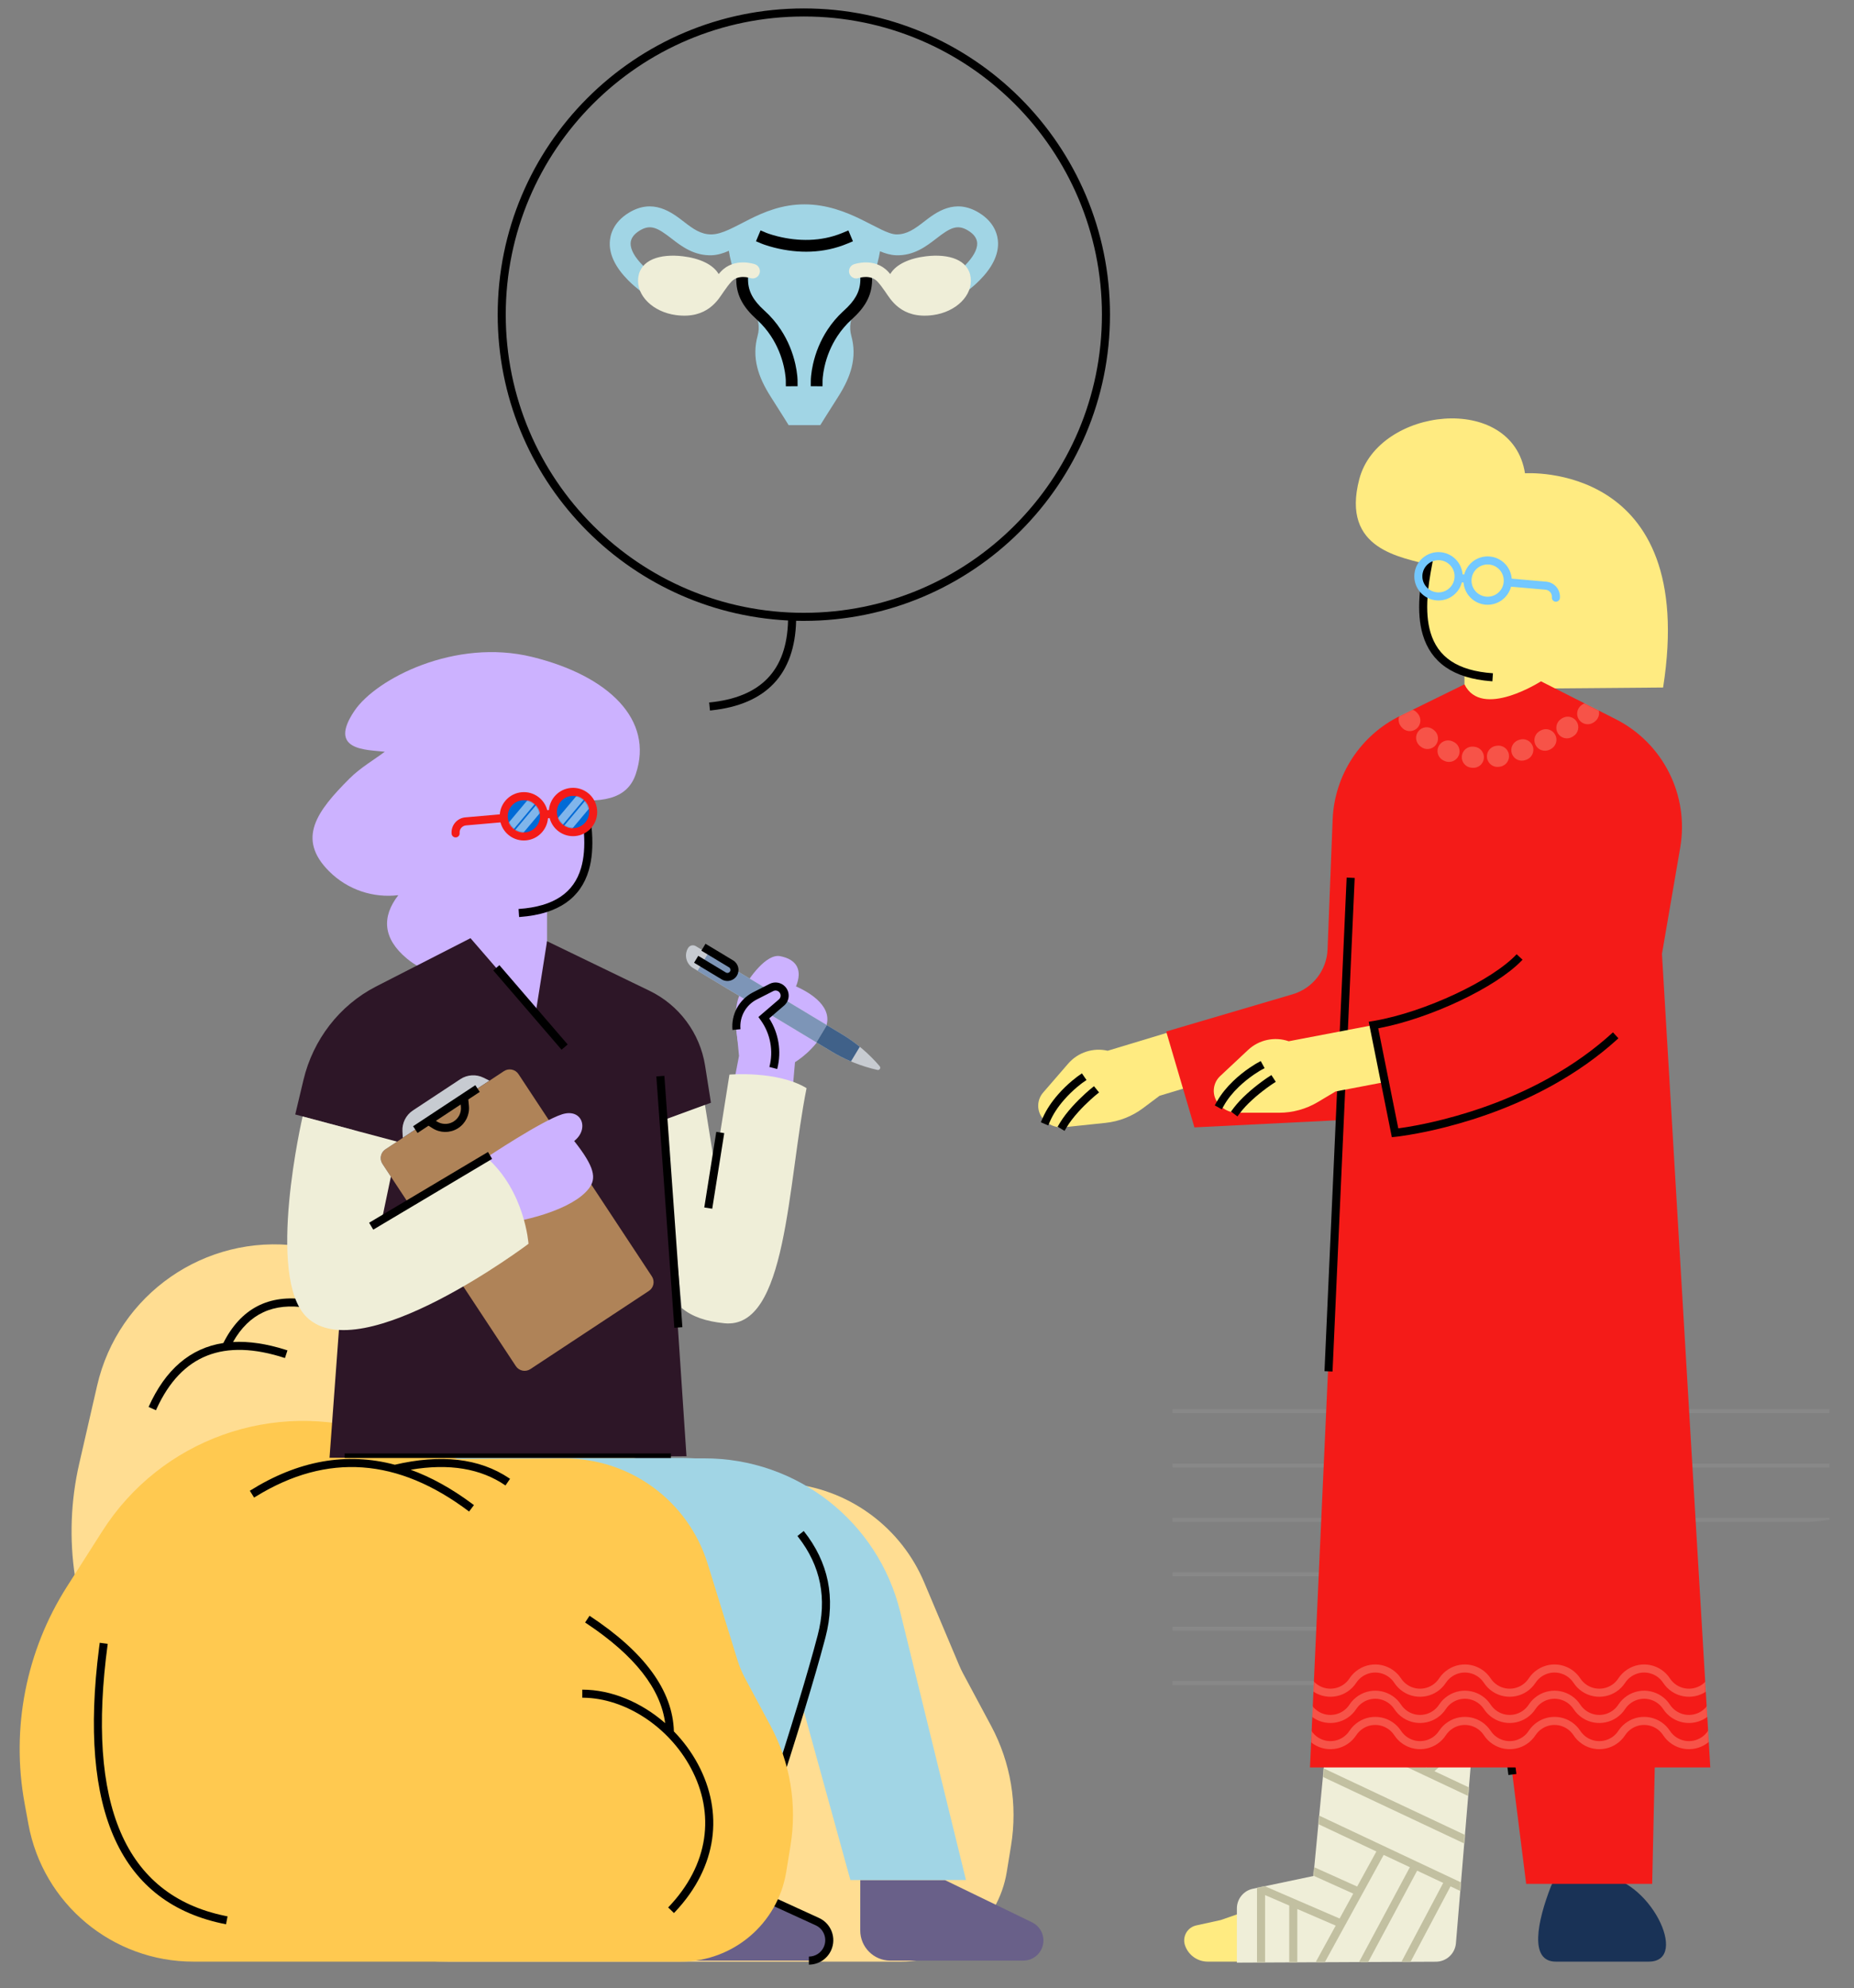 <svg viewBox="157.8 52.632 1841 1973.684" xmlns="http://www.w3.org/2000/svg" xmlns:xlink="http://www.w3.org/1999/xlink" overflow="visible">
    <rect x="157.8" y="52.632" width="1841" height="1973.684" fill="#808080" stroke="none"/>
    <defs>
        <polygon id="masterspot-illustrationconsulting-path-5" points="14.61 657.775 139.738 657.775 179.047 345.471 215.475 657.775 327.432 657.775 315.989 -1.70530257e-13 3.41060513e-13 -1.70530257e-13"/>
        <rect id="masterspot-illustrationconsulting-path-1" x="0" y="0" width="1400" height="928"/>
        <path d="M346,1 L403,44 C455.331,60.593 498.493,98.048 522.293,147.519 L574,255 L574,255 L617,159 L692,193 L638.025,319.888 C620.731,360.545 573.752,379.484 533.094,362.19 C518.031,355.782 505.296,344.908 496.607,331.035 L454,263 L454,263 L473.567,500.595 C474.507,512.019 472.595,523.498 468,534 L468,534 L468,534 L122.244,534 C67.015,534 22.244,489.228 22.244,434 C22.244,427.344 22.908,420.705 24.227,414.181 L66.688,204.183 C82.34,126.777 138.279,63.698 213.26,38.906 L216,38 L216,38 L271,0 L324.457,50.637 L346,1 Z" id="masterspot-illustrationconsulting-path-3"/>
    </defs>
    <g id="Master/Spot Illustration/Consulting" stroke="none" stroke-width="1" fill="none" fill-rule="evenodd">
        <g transform="translate(0, 200) scale(1 1)" id="Master/Character/Sitting">
            <defs>
                <rect id="mastercharactersitting-path-1" x="0" y="0" width="1400" height="928"/>
                <path d="M346,1 L403,44 C455.331,60.593 498.493,98.048 522.293,147.519 L574,255 L574,255 L617,159 L692,193 L637.21,321.804 C619.916,362.461 572.937,381.4 532.279,364.106 C517.499,357.818 504.953,347.227 496.275,333.711 L465,285 L465,285 C484.333,388.333 494.667,454.667 496,484 C497.333,513.333 487.667,530 467,534 L122.244,534 C67.015,534 22.244,489.228 22.244,434 C22.244,427.344 22.908,420.705 24.227,414.181 L66.688,204.183 C82.34,126.777 138.279,63.698 213.26,38.906 L216,38 L216,38 L271,0 L324.457,50.637 L346,1 Z" id="mastercharactersitting-path-3"/>
            </defs>
            <g id="Master/Character/Sitting" stroke="none" stroke-width="1" fill="none" fill-rule="evenodd">
                <g id="Chair" transform="translate(100, 800) scale(1 1)">
                    <g id="Chair/Puff" stroke="none" stroke-width="1" fill="none" fill-rule="evenodd">
                        <g id="Puff-back" transform="translate(110, 268)">
                            <path d="M842.827,732 L392.737,732 C285.808,732 186.962,675.085 133.281,582.608 L59.413,455.353 C21.236,389.584 9.461,311.771 26.468,237.651 L44.229,160.247 C65.075,69.401 151.593,9.311 244,21.5 L297.331,28.534 C366.675,37.681 428.143,77.748 464.5,137.5 C500.806,197.168 562.481,236.879 631.824,245.236 L735.789,257.766 C793.429,264.713 842.929,302.01 865.5,355.5 L900.2,437.735 C901.399,440.577 902.729,443.362 904.186,446.08 L932,498 C951.457,534.319 958.41,576.036 951.784,616.703 L947.5,643 C939.14,694.313 894.816,732 842.827,732 Z" id="Path-46" fill="#FFDD92"/>
                            <path d="M252.497,74.87 L253.646,75.053 L252.354,82.947 C219.27,77.534 195.135,88.717 179.18,116.897 C194.914,116.017 212.297,118.572 231.29,124.571 L233.241,125.197 L230.759,132.803 C169.936,112.955 127.972,129.548 103.391,183.001 L102.652,184.633 L95.348,181.367 C112.014,144.089 136.89,122.892 169.584,117.887 L169.422,118.211 C186.697,83.662 214.682,69.062 252.497,74.87 Z" id="Combined-Shape" fill="#000" fill-rule="nonzero"/>
                        </g>
                        <g id="Legs" transform="translate(380, 500)">
                            <path d="M562,499 L693.907,499 C704.953,499 713.907,490.046 713.907,479 C713.907,471.337 709.528,464.347 702.633,461.004 L616,419 L616,419 L532.05,419 L532.019,469 C531.99,485.569 545.413,499.008 561.981,499.019 C561.987,499.019 561.994,499.019 562,499 Z" id="Fill-21" fill="#696089"/>
                            <path d="M376.962,0.388 L88,1.101 L88,1.101 L88,64.729 C88,126.164 137.888,175.965 199.43,175.965 L455.169,175.965 L522.229,419 L637,419 L571.698,152.747 C549.715,63.113 469.252,0.16 376.962,0.388 Z" id="Leg" fill="#A1D5E5"/>
                            <path d="M450.917,23.337 L449.011,22.374 C419.91,7.665 387.749,0 355.132,0 L0,0 L0,64.867 C0,126.277 49.862,176.059 111.371,176.059 L366.975,176.059 L318.003,419 L420.71,419 L506.42,158.506 C523.595,106.31 500.012,49.415 450.917,23.337" id="Leg" fill="#A1D5E5"/>
                            <path d="M475.899,72.512 C500.519,103.505 507.735,138.802 497.489,178.011 L496.572,181.495 C486.663,218.861 469.59,274.852 445.344,349.498 L443.804,354.238 L436.196,351.762 L439.254,342.35 C463.406,267.843 480.24,212.379 489.749,175.989 C499.267,139.565 492.81,107.15 470.322,78.359 L469.635,77.488 L475.899,72.512 Z" id="Path-11" fill="#000" fill-rule="nonzero"/>
                            <path d="M335.915,499 L480.432,499 C491.478,499 500.432,490.046 500.432,479 C500.432,471.32 496.034,464.318 489.115,460.983 L402,419 L402,419 L318.05,419 L306.903,461.366 C302.686,477.389 312.258,493.796 328.281,498.012 C330.773,498.668 333.339,499 335.915,499 Z" id="Fill-21" fill="#696089"/>
                        </g>
                        <g id="Puff-Front" transform="translate(61, 418)">
                            <path d="M741.664,507.363 L810.095,538.671 C822.281,544.246 827.64,558.645 822.065,570.831 C818.174,579.335 809.75,584.834 800.424,584.996 L800,585 L800,577 C806.364,577 812.143,573.289 814.79,567.502 C818.481,559.435 815.023,549.921 807.067,546.087 L806.767,545.946 L738.336,514.637 L741.664,507.363 Z" id="Path-23" fill="#000" fill-rule="nonzero"/>
                            <path d="M672.827,582 L188.77,582 C108.387,582 39.481,524.568 25,445.5 L21.234,424.936 C7.586,350.418 22.636,273.495 63.362,209.615 L98.5,154.5 C156.474,63.566 268.657,23.415 371.165,56.912 L451,83 L451,83 L557.086,82.509 C622.379,82.207 680.194,124.626 699.5,187 L729.158,282.818 C731.048,288.925 733.52,294.837 736.539,300.472 L762,348 C781.457,384.319 788.41,426.036 781.784,466.703 L777.5,493 C769.14,544.313 724.816,582 672.827,582 Z" id="Path-46" fill="#FFC950"/>
                            <path d="M582.2,238.659 C636.744,274.578 664.841,312.827 665.965,353.459 C675.321,363.064 683.451,374.023 689.855,385.987 C715.409,433.724 709.374,487.662 667.333,532.416 L666.048,533.77 L660.275,528.23 C701.032,485.76 707.008,434.981 682.802,389.763 C660.968,348.973 617.839,320.572 576.26,320.009 L575,320 L575,312 C604.041,312 633.654,324.589 657.3,345.248 C652.842,311.064 627.01,278.101 579.402,246.401 L577.8,245.341 L582.2,238.659 Z" id="Combined-Shape" fill="#000" fill-rule="nonzero"/>
                            <path d="M95.838,265.465 L103.766,266.535 C82.198,426.404 120.977,515.76 219.748,536.466 L222.759,537.073 L221.241,544.927 C116.291,524.647 74.393,432.517 95.189,270.399 L95.838,265.465 Z" id="Path-48" fill="#000" fill-rule="nonzero"/>
                            <path d="M388.817,88.716 L388.082,88.89 C434.63,77.917 472.805,82.257 502.369,102.095 L503.262,102.701 L498.738,109.299 C474.167,92.452 442.845,87.204 404.602,93.69 C424.823,101.044 445.026,112.199 465.192,127.148 L467.411,128.808 L462.589,135.192 C391.935,81.834 321.772,76.822 251.26,120.012 L249.123,121.336 L244.877,114.556 C292.782,84.554 340.84,75.955 388.817,88.716 Z" id="Combined-Shape" fill="#000" fill-rule="nonzero"/>
                        </g>
                    </g>
                </g>
                <g id="Head" transform="translate(561, 572)" fill="#ccb2ff">
                    <path d="M173.493,66.499 C182.106,110.758 197.903,184.72 112,190.645 C47.349,195.103 34.122,133.336 28,98.645 C19,47.645 36,13.645 84,2.645 C149.358,-12.334 168.339,40.016 173.493,66.499"/>
                    <path d="M140,217 L140,172 L66,172 L64,214 L-6.39488462e-13,246.645 L37.2,279.967 C78.318,316.8 141.503,313.347 178.363,272.253 L201.333,246.645 L140,217 Z" id="Neck"/>
                </g>
                <g id="Hair" transform="translate(404, 378) scale(1 1)">
                    <g id="Hair/Slick Back" stroke="none" stroke-width="1" fill="none" fill-rule="evenodd">
                        <path d="M282.022,126.744 C205.792,108.094 127.437,148.293 105.828,180.197 C78.772,220.146 117.904,218.82 135.9,220.911 C125.707,228.596 111.66,236.719 100.898,247.484 C68.438,279.954 48.106,307.093 80.567,339.563 C99.35,358.352 124.884,366.245 149.357,363.29 C132.622,384.801 133.94,406.384 157.895,426.284 C190.337,453.236 228.836,440.767 255.779,408.315 C277.318,382.373 284.927,351.52 270.551,326.415 C281.427,310.819 297.545,287.266 310.623,267.377 C351.116,272.66 376.506,268.523 385.093,243.138 C403.335,189.226 358.253,145.394 282.022,126.744" id="Hair" fill="#ccb2ff"/>
                    </g>
                </g>
                <g id="Face" transform="translate(593, 622) scale(1 1)" fill="#000">
                    <defs>
                        <path d="M16,0.828 C24.837,0.828 32,7.992 32,16.828 C32,25.665 24.837,32.828 16,32.828 C7.163,32.828 0,25.665 0,16.828 C0,7.992 7.163,0.828 16,0.828 Z" id="facedark-glasses-path-1"/>
                        <path d="M16.828,0.828 C25.665,0.828 32.828,7.992 32.828,16.828 C32.828,25.665 25.665,32.828 16.828,32.828 C7.992,32.828 0.828,25.665 0.828,16.828 C0.828,7.992 7.992,0.828 16.828,0.828 Z" id="facedark-glasses-path-3"/>
                    </defs>
                    <g id="Face/Dark Glasses" stroke="none" stroke-width="1" fill="none" fill-rule="evenodd">
                        <path d="M139.505,21.762 L147.359,20.238 L147.915,23.129 C150.492,36.686 151.956,46.619 152.641,56.825 C153.602,71.151 152.681,83.693 149.423,94.713 C141.401,121.845 119.648,138.01 81.435,140.907 L80.272,140.991 L79.728,133.009 C115.454,130.573 134.638,116.504 141.751,92.445 C144.707,82.446 145.561,70.815 144.659,57.361 C143.999,47.521 142.57,37.844 140.039,24.536 L139.505,21.762 Z" id="Stroke-9" fill="#000" fill-rule="nonzero"/>
                        <g id="Group" transform="translate(85, 41) rotate(-5) translate(-85, -41) translate(12, 17)">
                            <path d="M122,0 C135.255,0 146,10.745 146,24 C146,37.255 135.255,48 122,48 C110.108,48 100.237,39.351 98.332,28.001 L96.668,28.001 C94.763,39.351 84.892,48 73,48 C61.108,48 51.237,39.351 49.332,28.001 L15,28 C11.215,28 8.131,31.005 8.004,34.759 L8,35 C8,37.209 6.209,39 4,39 C1.791,39 0,37.209 0,35 C0,26.821 6.547,20.17 14.686,20.003 L15,20 L49.332,20 C51.236,8.649 61.108,0 73,0 C84.892,0 94.764,8.649 96.668,20 L98.332,20 C100.236,8.649 110.108,0 122,0 Z" id="Glasses" fill="#F41B18"/>
                            <g id="Path" transform="translate(106, 7.172)">
                                <mask id="facedark-glasses-mask-2" fill="#fff">
                                    <use xlink:href="#facedark-glasses-path-1"/>
                                </mask>
                                <use id="Mask" fill="#006AD6" xlink:href="#facedark-glasses-path-1"/>
                                <path d="M29.828,5.828 L35.485,11.485 L8.485,38.485 L2.828,32.828 L29.828,5.828 Z M25,-3 L30.657,2.657 L3.657,29.657 L-2,24 L25,-3 Z" id="Combined-Shape" fill-opacity=".5" fill="#FFF" fill-rule="nonzero" mask="url(#facedark-glasses-mask-2)"/>
                            </g>
                            <g id="Path" transform="translate(56.172, 7.172)">
                                <mask id="facedark-glasses-mask-4" fill="#fff">
                                    <use xlink:href="#facedark-glasses-path-3"/>
                                </mask>
                                <use id="Mask" fill="#006AD6" xlink:href="#facedark-glasses-path-3"/>
                                <path d="M30.828,5.828 L36.485,11.485 L9.485,38.485 L3.828,32.828 L30.828,5.828 Z M25,-2 L30.657,3.657 L3.657,30.657 L-2,25 L25,-2 Z" id="Combined-Shape" fill-opacity=".5" fill="#FFF" fill-rule="nonzero" mask="url(#facedark-glasses-mask-4)"/>
                            </g>
                        </g>
                    </g>
                </g>
                <g id="Torso" transform="translate(0, 372)">
                    <mask id="mastercharactersitting-mask-2" fill="#fff">
                        <use xlink:href="#mastercharactersitting-path-1"/>
                    </mask>
                    <g id="Mask"/>
                    <g mask="url(#mastercharactersitting-mask-2)">
                        <g transform="translate(100, 288) scale(1 1)" id="Upper Body">
                            <g id="Upper Body/Scrubs 1" stroke="none" stroke-width="1" fill="none" fill-rule="evenodd">
                                <g id="Group" transform="translate(343, 124)">
                                    <path d="M258,3 L246.665,74.683 L182,0 L88,48.06 C51.727,66.762 25.61,100.94 16.156,140.64 L7.969,175.019 L65.96,190.478 L42,516 L396.467,514.285 L374.183,180.452 L420.757,163.375 L414.97,126.655 C409.874,94.32 389.275,66.526 359.821,52.243 L258,3 Z" id="Scrubs" fill="#2D1627"/>
                                    <polygon id="Stroke-12" fill="#000" fill-rule="nonzero" points="210.687 26.777 278.489 105.504 272.427 110.725 204.625 31.998"/>
                                    <g id="Clipboard" transform="translate(92.851, 130.255)">
                                        <path d="M108.016,11.181 L102.173,8.279 C94.76,4.597 85.949,5.136 79.04,9.693 L31.963,40.746 C25.054,45.304 21.091,53.191 21.558,61.455 L21.925,67.969 L108.016,11.181 Z" id="Fill-14" fill="#C7CBD1"/>
                                        <path d="M266.28,219.916 L148.611,297.534 C143.805,300.704 137.34,299.377 134.17,294.572 L1.723,93.782 C-1.446,88.977 -0.12,82.511 4.685,79.342 L122.355,1.724 C127.16,-1.446 133.625,-0.12 136.795,4.685 L269.241,205.476 C272.411,210.281 271.085,216.746 266.28,219.916" id="Fill-16" fill="#AF8358"/>
                                        <path d="M93.931,15.681 L98.336,22.359 L86.976,29.852 L87.591,36.255 C88.437,45.077 84.271,53.616 76.793,58.402 L76.434,58.627 L76.05,58.858 C68.436,63.329 58.956,63.176 51.488,58.451 L51.488,58.451 L47.472,55.91 L36.554,63.112 L32.149,56.434 L41.688,50.141 L86.111,20.839 L86.11,20.84 L93.931,15.681 Z M79.417,34.838 L54.798,51.077 L55.765,51.69 C60.487,54.677 66.425,54.9 71.304,52.346 L71.635,52.168 L71.963,51.981 L72.277,51.793 C77.345,48.674 80.196,42.943 79.628,37.02 L79.628,37.02 L79.417,34.838 Z" id="Combined-Shape" fill="#000" fill-rule="nonzero"/>
                                    </g>
                                    <path d="M272.884,174.851 C252.767,181.222 197.98,217.711 197.98,217.711 L234.018,279.743 C234.018,279.743 283.166,270.184 299.706,248.278 C307.138,238.437 305.518,227.297 284.954,201.339 C299.998,189.716 293.001,168.48 272.884,174.851" id="Hand" fill="#ccb2ff"/>
                                    <path d="M197.98,217.711 L93.966,279.614 L102.941,236.722 L94.574,224.037 C91.404,219.231 92.73,212.766 97.536,209.596 L109.089,201.975 L15.305,176.974 C15.305,176.974 -21.794,336.537 19.526,376.384 C73.502,428.436 239.597,303.406 239.597,303.406 C239.597,303.406 236.168,251.322 197.98,217.711" id="Sleeve" fill="#EFEED8"/>
                                    <path d="M505.217,47.876 C511.975,31.26 505.678,21.022 489.539,17.852 C475.982,15.189 459.379,38.358 452.188,51.013 C451.011,52.685 449.958,54.592 449.05,56.758 C449.037,56.781 449.032,56.793 449.032,56.793 L449.035,56.792 C446.334,63.251 444.927,72.005 445.448,83.74 C448.131,144.178 478.411,145.17 478.411,145.17 L501.991,148.645 L504.224,123.081 C504.224,123.081 524.825,110.919 534.257,89.822 C543.688,68.725 519.365,54.081 505.217,47.876 L505.217,47.876 Z" id="Hand" fill="#ccb2ff"/>
                                    <g id="Pen" transform="translate(395.976, 5.068)">
                                        <path d="M144.691,107.502 L6.989,24.513 C0.158,20.397 -2.042,11.522 2.075,4.691 L2.075,4.691 C3.66,2.061 7.076,1.214 9.705,2.799 L155.015,90.372 C169.073,98.845 181.674,109.529 192.333,122.013 L192.353,122.037 C193.769,123.696 192.258,126.202 190.13,125.725 L190.1,125.718 C174.083,122.126 158.75,115.975 144.691,107.502" id="Fill-26" fill="#C7CBD1"/>
                                        <polygon id="Fill-28" fill="#7D95B7" points="139.861 81.24 21.885 10.139 11.561 27.269 129.538 98.37"/>
                                        <path d="M172.589,102.729 C167.037,98.21 161.165,94.08 155.014,90.373 L139.861,81.24 L129.537,98.37 L144.691,107.502 C150.841,111.209 157.236,114.472 163.826,117.27 L172.589,102.729 Z" id="Fill-30" fill="#406189"/>
                                        <path d="M19.391,0.463 L46.823,16.996 C52.026,20.132 53.702,26.892 50.567,32.096 C47.483,37.211 40.895,38.917 35.729,35.991 L35.468,35.838 L8.035,19.305 L12.164,12.454 L39.597,28.986 C41.016,29.842 42.86,29.384 43.715,27.966 C44.538,26.6 44.145,24.839 42.847,23.946 L42.693,23.847 L15.261,7.314 L19.391,0.463 Z" id="Stroke-32" fill="#000" fill-rule="nonzero"/>
                                    </g>
                                    <path d="M443.912,141.447 L448.628,116.875 L446.119,90.731 C444.787,76.854 452.079,63.575 464.503,57.252 L480.814,48.951 C484.478,47.086 488.94,47.93 491.67,51.004 C495.023,54.78 494.632,60.571 490.801,63.861 L473.296,78.895 C483.732,93.306 487.173,111.631 482.676,128.846 L478.412,145.17 L443.912,141.447 Z" id="Hand" fill="#ccb2ff"/>
                                    <path d="M478.999,45.386 C484.285,42.696 490.722,43.913 494.661,48.348 C499.423,53.712 498.949,61.893 493.658,66.674 L493.407,66.895 L478.613,79.6 L478.663,79.679 C488.012,94.354 490.955,112.277 486.703,129.245 L486.546,129.858 L478.806,127.836 C482.949,111.973 479.868,95.1 470.409,81.735 L470.056,81.241 L467.897,78.259 L488.195,60.826 C490.33,58.993 490.548,55.765 488.679,53.66 C487.21,52.006 484.84,51.51 482.841,52.414 L482.628,52.516 L466.317,60.817 C455.485,66.33 449.076,77.836 450.062,89.922 L450.1,90.349 L442.137,91.113 C440.663,75.755 448.637,61.053 462.274,53.901 L462.688,53.687 L478.999,45.386 Z" id="Stroke-36" fill="#000" fill-rule="nonzero"/>
                                    <path d="M439.127,135.431 L424.637,226.713 L414.841,165.544 L374.183,180.452 L391.681,367.102 C402.173,375.892 416.047,380.419 433.952,382.27 C496.567,388.742 496.567,244.102 515.714,148.886 C486.735,131.291 439.127,135.431 439.127,135.431" id="Sleeve" fill="#EFEED8"/>
                                    <polygon id="Stroke-40" fill="#000" fill-rule="nonzero" points="380.989 511.5 380.989 519.5 57 519.5 57 511.5"/>
                                    <polygon id="Stroke-44" fill="#000" fill-rule="nonzero" points="366.538 137.234 374.517 136.662 392.399 386.184 384.42 386.755"/>
                                    <polygon id="Stroke-46" fill="#000" fill-rule="nonzero" points="199.372 212.228 203.464 219.102 85.435 289.347 81.343 282.472"/>
                                    <polygon id="Stroke-48" fill="#000" fill-rule="nonzero" points="426.054 192.277 433.955 193.531 422.043 268.577 414.142 267.323"/>
                                </g>
                            </g>
                        </g>
                    </g>
                </g>
            </g>
        </g>
        <g transform="translate(1613, 1100) scale(-1, 1) translate(-1613, -1100) translate(913, 200) scale(1 1)" id="Master/Character/Standing">
            <g id="Master/Character/Standing" stroke="none" stroke-width="1" fill="none" fill-rule="evenodd">
                <g id="Head" transform="translate(561, 338)" fill="#ffeb81">
                    <path d="M173.493,66.499 C182.106,110.758 197.903,184.72 112,190.645 C47.349,195.103 34.122,133.336 28,98.645 C19,47.645 36,13.645 84,2.645 C149.358,-12.334 168.339,40.016 173.493,66.499"/>
                    <path d="M140,217 L140,172 L66,172 L64,214 L-6.39488462e-13,246.645 L37.2,279.967 C78.318,316.8 141.503,313.347 178.363,272.253 L201.333,246.645 L140,217 Z" id="Neck"/>
                </g>
                <g id="Hair" transform="translate(404, 144) scale(1 1)">
                    <g id="Hair/Bob 2" stroke="none" stroke-width="1" fill="none" fill-rule="evenodd">
                        <path d="M242.105,392.326 C192.435,391.915 149.111,391.556 99.761,391.148 C64.474,166.272 236.895,178.494 236.895,178.494 C249.652,97.592 382.591,112.912 401.4,184.15 C420.21,255.389 358.029,261.632 331.998,269.564 C234.266,299.347 242.105,392.326 242.105,392.326" id="Hair" fill="#ffeb81"/>
                    </g>
                </g>
                <g id="Face" transform="translate(593, 388) scale(1 1)">
                    <g id="Face/Glasses" stroke="none" stroke-width="1" fill="none" fill-rule="evenodd">
                        <path d="M139.505,21.762 L147.359,20.238 L147.915,23.129 C150.492,36.686 151.956,46.619 152.641,56.825 C153.602,71.151 152.681,83.693 149.423,94.713 C141.401,121.845 119.648,138.01 81.435,140.907 L80.272,140.991 L79.728,133.009 C115.454,130.573 134.638,116.504 141.751,92.445 C144.707,82.446 145.561,70.815 144.659,57.361 C143.999,47.521 142.57,37.844 140.039,24.536 L139.505,21.762 Z" id="Stroke-9" fill="#000" fill-rule="nonzero"/>
                        <path d="M134,17 C147.255,17 158,27.745 158,41 C158,54.255 147.255,65 134,65 C122.108,65 112.237,56.351 110.332,45.001 L108.668,45.001 C106.763,56.351 96.892,65 85,65 C73.108,65 63.237,56.351 61.332,45.001 L27,45 C23.215,45 20.131,48.005 20.004,51.759 L20,52 C20,54.209 18.209,56 16,56 C13.791,56 12,54.209 12,52 C12,43.821 18.547,37.17 26.686,37.003 L27,37 L61.332,37 C63.236,25.649 73.108,17 85,17 C96.892,17 106.764,25.649 108.668,37 L110.332,37 C112.236,25.649 122.108,17 134,17 Z M85,25 C76.163,25 69,32.163 69,41 C69,49.837 76.163,57 85,57 C93.837,57 101,49.837 101,41 C101,32.163 93.837,25 85,25 Z M134,25 C125.163,25 118,32.163 118,41 C118,49.837 125.163,57 134,57 C142.837,57 150,49.837 150,41 C150,32.163 142.837,25 134,25 Z" id="Glasses" fill="#73C8FF" transform="translate(85, 41) rotate(-5) translate(-85, -41)"/>
                    </g>
                </g>
                <g id="Lower Body" transform="translate(200, 1068) scale(1 1)">
                    <defs>
                        <path d="M14.61,657.775 L139.738,657.775 L179.047,345.471 L183.322,458.985 C183.731,469.858 190.739,479.379 201,483 L201,483 L201,483 L323,483 C332.634,478.785 338.664,469.059 338.157,458.556 L315.989,-1.70530257e-13 L315.989,-1.70530257e-13 L3.41060513e-13,-1.70530257e-13 L14.61,657.775 Z" id="lower-bodycast-path-1"/>
                        <path d="M11.572,0.985 L136.616,0.985 C141.77,0.985 146.079,4.901 146.571,10.031 L161.704,167.985 L161.704,167.985 L221.824,180.641 C231.079,182.59 237.704,190.755 237.704,200.212 L237.704,253.985 L237.704,253.985 L40.021,253.069 C29.655,253.021 21.044,245.061 20.183,234.73 L1.607,11.815 C1.148,6.311 5.238,1.478 10.742,1.019 C11.018,0.996 11.295,0.985 11.572,0.985 Z" id="lower-bodycast-path-3"/>
                    </defs>
                    <g id="Lower Body/Cast" stroke="none" stroke-width="1" fill="none" fill-rule="evenodd">
                        <g id="Group" transform="translate(300, -3)">
                            <path d="M18,735 C-23.778,735 18,650 66.505,650.045 C92.856,650.07 109.929,646.958 115.075,660.13 C128.744,695.115 136.887,735 110.379,735 L18,735 Z" id="L-Foot" fill="#193256"/>
                            <g id="Combined-Shape" transform="translate(-0, 0)">
                                <mask id="lower-bodycast-mask-2" fill="#fff">
                                    <use xlink:href="#lower-bodycast-path-1"/>
                                </mask>
                                <use id="Pants" fill="#F41B18" xlink:href="#lower-bodycast-path-1"/>
                                <path d="M-127.5,-5.5 L-127.5,652.5 L-131.5,652.5 L-131.5,-5.5 L-127.5,-5.5 Z M-73.5,-5.5 L-73.5,652.5 L-77.5,652.5 L-77.5,-5.5 L-73.5,-5.5 Z M-19.5,-5.5 L-19.5,652.5 L-23.5,652.5 L-23.5,-5.5 L-19.5,-5.5 Z M34.5,-5.5 L34.5,652.5 L30.5,652.5 L30.5,-5.5 L34.5,-5.5 Z M88.5,-5.5 L88.5,652.5 L84.5,652.5 L84.5,-5.5 L88.5,-5.5 Z M142.5,-5.5 L142.5,652.5 L138.5,652.5 L138.5,-5.5 L142.5,-5.5 Z M196.5,-5.5 L196.5,652.5 L192.5,652.5 L192.5,-5.5 L196.5,-5.5 Z M250.5,-5.5 L250.5,652.5 L246.5,652.5 L246.5,-5.5 L250.5,-5.5 Z M304.5,-5.5 L304.5,652.5 L300.5,652.5 L300.5,-5.5 L304.5,-5.5 Z M358.5,-5.5 L358.5,652.5 L354.5,652.5 L354.5,-5.5 L358.5,-5.5 Z M412.5,-5.5 L412.5,652.5 L408.5,652.5 L408.5,-5.5 L412.5,-5.5 Z M466.5,-5.5 L466.5,652.5 L462.5,652.5 L462.5,-5.5 L466.5,-5.5 Z" fill="#FFF" opacity=".25" mask="url(#lower-bodycast-mask-2)" transform="translate(167.5, 323.5) rotate(90) translate(-167.5, -323.5)"/>
                            </g>
                            <path d="M333.318,655.52 L270,677.715 L268.106,713.702 C267.525,724.732 275.997,734.145 287.027,734.725 C287.365,734.743 287.704,734.752 288.042,734.753 L424.91,735 C424.97,735 425.03,735 425.09,735 L455.946,735 C466.144,735 475.211,728.51 478.5,718.857 C481.214,710.891 476.957,702.233 468.99,699.518 C468.45,699.334 467.9,699.181 467.343,699.058 L443,693.715 L443,693.715 L333.318,655.52 Z" id="Toe" fill="#ffeb81"/>
                            <g id="Cast" transform="translate(189.296, 482.015)">
                                <mask id="lower-bodycast-mask-4" fill="#fff">
                                    <use xlink:href="#lower-bodycast-path-3"/>
                                </mask>
                                <use id="Mask" fill="#EFEED8" xlink:href="#lower-bodycast-path-3"/>
                                <path d="M185,94.366 L188.408,101.603 L99.168,143.626 L118.27,178.443 L174.063,153.337 L177.346,160.632 L122.131,185.478 L135.694,210.198 L209.704,178.219 L209.704,177.985 L210.247,177.984 L214.117,176.313 L214.84,177.984 L217.704,177.985 L217.704,254.985 L209.704,254.985 L209.704,186.934 L185.704,197.305 L185.704,254.985 L177.704,254.985 L177.704,200.762 L139.56,217.244 L159.211,253.06 L152.197,256.909 L91.916,147.041 L65.935,159.276 L116.229,253.095 L109.179,256.874 L58.688,162.688 L32.817,174.871 L74.239,253.113 L67.169,256.856 L25.571,178.283 L-0.592,190.603 L-4,183.366 L185,94.366 Z M185,45.366 L188.408,52.603 L-0.592,141.603 L-4,134.366 L185,45.366 Z M67.367,-32 L128.809,22.825 L185,-3.634 L188.408,3.603 L-0.592,92.603 L-4,85.366 L41.525,63.927 L-10.925,16.999 L-5.666,10.97 L49.384,60.226 L78.939,46.309 L18.041,-8.031 L23.367,-14 L86.804,42.605 L120.944,26.529 L62.041,-26.031 L67.367,-32 Z" id="Combined-Shape" fill="#C2C0A1" fill-rule="nonzero" mask="url(#lower-bodycast-mask-4)"/>
                            </g>
                            <polygon id="Stroke-7" fill="#000" fill-rule="nonzero" points="193.728 196.797 201.666 197.796 157.368 549.742 149.43 548.743"/>
                        </g>
                    </g>
                </g>
                <g id="Upper Body" transform="translate(100, 428) scale(1 1)">
                    <defs>
                        <path d="M541.173,347.65 L415.63,310.677 C395.719,304.813 381.765,286.9 380.954,266.158 L375.911,137.351 C374.185,93.243 348.382,53.644 308.729,34.249 L245,3.003 C227.954,37.964 169.159,0 169,0 L94.701,37.625 C47.761,61.447 21.826,113.079 30.741,164.958 L48.897,270.606 L0.896,1078.243 L398.411,1078.243 L369.163,435.644 L513.146,442.819 L541.173,347.65 Z" id="upper-bodylong-dress-path-1"/>
                    </defs>
                    <g id="Upper Body/Long Dress" stroke="none" stroke-width="1" fill="none" fill-rule="evenodd">
                        <g id="Group" transform="translate(356, 101)">
                            <path d="M517.265,341.958 L500.066,397.057 L547.794,411.463 L564.193,423.747 C575.051,431.881 587.909,436.924 601.402,438.343 L642.743,442.688 C650.861,443.541 658.851,440.187 663.928,433.795 C669.911,426.262 669.683,415.538 663.386,408.265 L638.51,379.534 C628.811,368.331 613.711,363.408 599.273,366.741 L517.265,341.958 Z" id="Hand" fill="#ffeb81"/>
                            <path d="M612.897,401.93 L616.437,404.818 L617.355,405.592 L618.471,406.553 C619.494,407.442 620.598,408.423 621.765,409.489 C626.052,413.4 630.339,417.649 634.351,422.099 C639.236,427.517 643.375,432.863 646.537,438.042 L646.963,438.747 L649.008,442.185 L642.134,446.276 L640.088,442.839 C637.175,437.945 633.192,432.76 628.409,427.456 C624.587,423.216 620.48,419.146 616.373,415.398 C615.116,414.251 613.938,413.207 612.864,412.28 L612.167,411.682 L610.99,410.694 L607.846,408.134 L612.897,401.93 Z M624.853,389.22 L628.345,391.628 C628.712,391.887 629.261,392.286 629.97,392.82 C631.366,393.872 632.915,395.101 634.58,396.499 C639.325,400.483 644.068,405.037 648.503,410.096 C654.899,417.392 660.109,425.124 663.713,433.225 L664.081,434.064 L665.66,437.739 L658.31,440.898 L656.731,437.223 C653.479,429.659 648.588,422.328 642.488,415.37 C638.34,410.638 633.886,406.363 629.435,402.626 C628.054,401.466 626.763,400.435 625.59,399.539 L625.155,399.209 C624.799,398.941 624.476,398.702 624.19,398.494 L623.607,398.078 L620.313,395.808 L624.853,389.22 Z" id="Combined-Shape" fill="#000" fill-rule="nonzero"/>
                            <g id="Dress" transform="translate(0, 0)">
                                <mask id="upper-bodylong-dress-mask-2" fill="#fff">
                                    <use xlink:href="#upper-bodylong-dress-path-1"/>
                                </mask>
                                <use id="Long-Dress" fill="#F41B18" xlink:href="#upper-bodylong-dress-path-1"/>
                                <path d="M-5.652,1033.034 C-2.293,1035.232 0.598,1038.068 2.86,1041.38 L3.194,1041.88 C10.026,1052.32 24.028,1055.245 34.467,1048.413 C37.072,1046.708 39.296,1044.484 41,1041.88 C50.251,1027.743 69.211,1023.783 83.348,1033.034 C86.707,1035.232 89.598,1038.068 91.86,1041.38 L92.194,1041.88 C99.026,1052.32 113.028,1055.245 123.467,1048.413 C126.072,1046.708 128.296,1044.484 130,1041.88 C139.251,1027.743 158.211,1023.783 172.348,1033.034 C175.707,1035.232 178.598,1038.068 180.86,1041.38 L181.194,1041.88 C188.026,1052.32 202.028,1055.245 212.467,1048.413 C215.072,1046.708 217.296,1044.484 219,1041.88 C228.251,1027.743 247.211,1023.783 261.348,1033.034 C264.707,1035.232 267.598,1038.068 269.86,1041.38 L270.194,1041.88 C277.026,1052.32 291.028,1055.245 301.467,1048.413 C304.072,1046.708 306.296,1044.484 308,1041.88 C317.251,1027.743 336.211,1023.783 350.348,1033.034 C353.707,1035.232 356.598,1038.068 358.86,1041.38 L359.194,1041.88 C366.026,1052.32 380.028,1055.245 390.467,1048.413 C393.072,1046.708 395.296,1044.484 397,1041.88 C406.251,1027.743 425.211,1023.783 439.348,1033.034 C442.707,1035.232 445.598,1038.068 447.86,1041.38 L448.194,1041.88 L470.444,1075.88 L463.75,1080.261 L441.5,1046.261 C439.796,1043.656 437.572,1041.432 434.967,1039.728 C424.634,1032.966 410.811,1035.762 403.905,1045.944 L403.694,1046.261 C401.386,1049.787 398.375,1052.799 394.848,1055.107 C380.711,1064.358 361.751,1060.398 352.5,1046.261 C350.796,1043.656 348.572,1041.432 345.967,1039.728 C335.634,1032.966 321.811,1035.762 314.905,1045.944 L314.694,1046.261 C312.386,1049.787 309.375,1052.799 305.848,1055.107 C291.711,1064.358 272.751,1060.398 263.5,1046.261 C261.796,1043.656 259.572,1041.432 256.967,1039.728 C246.634,1032.966 232.811,1035.762 225.905,1045.944 L225.694,1046.261 C223.386,1049.787 220.375,1052.799 216.848,1055.107 C202.711,1064.358 183.751,1060.398 174.5,1046.261 C172.796,1043.656 170.572,1041.432 167.967,1039.728 C157.634,1032.966 143.811,1035.762 136.905,1045.944 L136.694,1046.261 C134.386,1049.787 131.375,1052.799 127.848,1055.107 C113.711,1064.358 94.751,1060.398 85.5,1046.261 C83.796,1043.656 81.572,1041.432 78.967,1039.728 C68.634,1032.966 54.811,1035.762 47.905,1045.944 L47.694,1046.261 C45.386,1049.787 42.375,1052.799 38.848,1055.107 C24.711,1064.358 5.751,1060.398 -3.5,1046.261 C-5.204,1043.656 -7.428,1041.432 -10.033,1039.728 C-20.366,1032.966 -34.189,1035.762 -41.095,1045.944 L-41.306,1046.261 L-48,1041.88 C-38.749,1027.743 -19.789,1023.783 -5.652,1033.034 Z M-5.652,1007.034 C-2.293,1009.232 0.598,1012.068 2.86,1015.38 L3.194,1015.88 C10.026,1026.32 24.028,1029.245 34.467,1022.413 C37.072,1020.708 39.296,1018.484 41,1015.88 C50.251,1001.743 69.211,997.783 83.348,1007.034 C86.707,1009.232 89.598,1012.068 91.86,1015.38 L92.194,1015.88 C99.026,1026.32 113.028,1029.245 123.467,1022.413 C126.072,1020.708 128.296,1018.484 130,1015.88 C139.251,1001.743 158.211,997.783 172.348,1007.034 C175.707,1009.232 178.598,1012.068 180.86,1015.38 L181.194,1015.88 C188.026,1026.32 202.028,1029.245 212.467,1022.413 C215.072,1020.708 217.296,1018.484 219,1015.88 C228.251,1001.743 247.211,997.783 261.348,1007.034 C264.707,1009.232 267.598,1012.068 269.86,1015.38 L270.194,1015.88 C277.026,1026.32 291.028,1029.245 301.467,1022.413 C304.072,1020.708 306.296,1018.484 308,1015.88 C317.251,1001.743 336.211,997.783 350.348,1007.034 C353.707,1009.232 356.598,1012.068 358.86,1015.38 L359.194,1015.88 C366.026,1026.32 380.028,1029.245 390.467,1022.413 C393.072,1020.708 395.296,1018.484 397,1015.88 C406.251,1001.743 425.211,997.783 439.348,1007.034 C442.707,1009.232 445.598,1012.068 447.86,1015.38 L448.194,1015.88 L470.444,1049.88 L463.75,1054.261 L441.5,1020.261 C439.796,1017.656 437.572,1015.432 434.967,1013.728 C424.634,1006.966 410.811,1009.762 403.905,1019.944 L403.694,1020.261 C401.386,1023.787 398.375,1026.799 394.848,1029.107 C380.711,1038.358 361.751,1034.398 352.5,1020.261 C350.796,1017.656 348.572,1015.432 345.967,1013.728 C335.634,1006.966 321.811,1009.762 314.905,1019.944 L314.694,1020.261 C312.386,1023.787 309.375,1026.799 305.848,1029.107 C291.711,1038.358 272.751,1034.398 263.5,1020.261 C261.796,1017.656 259.572,1015.432 256.967,1013.728 C246.634,1006.966 232.811,1009.762 225.905,1019.944 L225.694,1020.261 C223.386,1023.787 220.375,1026.799 216.848,1029.107 C202.711,1038.358 183.751,1034.398 174.5,1020.261 C172.796,1017.656 170.572,1015.432 167.967,1013.728 C157.634,1006.966 143.811,1009.762 136.905,1019.944 L136.694,1020.261 C134.386,1023.787 131.375,1026.799 127.848,1029.107 C113.711,1038.358 94.751,1034.398 85.5,1020.261 C83.796,1017.656 81.572,1015.432 78.967,1013.728 C68.634,1006.966 54.811,1009.762 47.905,1019.944 L47.694,1020.261 C45.386,1023.787 42.375,1026.799 38.848,1029.107 C24.711,1038.358 5.751,1034.398 -3.5,1020.261 C-5.204,1017.656 -7.428,1015.432 -10.033,1013.728 C-20.366,1006.966 -34.189,1009.762 -41.095,1019.944 L-41.306,1020.261 L-48,1015.88 C-38.749,1001.743 -19.789,997.783 -5.652,1007.034 Z M439.348,981 C442.707,983.198 445.598,986.035 447.86,989.346 L448.194,989.846 L470.444,1023.846 L463.75,1028.227 L441.5,994.227 C439.796,991.623 437.572,989.399 434.967,987.694 C424.634,980.932 410.811,983.729 403.905,993.91 L403.694,994.227 C401.386,997.754 398.375,1000.765 394.848,1003.073 C380.711,1012.324 361.751,1008.364 352.5,994.227 C350.796,991.623 348.572,989.399 345.967,987.694 C335.634,980.932 321.811,983.729 314.905,993.91 L314.694,994.227 C312.386,997.754 309.375,1000.765 305.848,1003.073 C291.711,1012.324 272.751,1008.364 263.5,994.227 C261.796,991.623 259.572,989.399 256.967,987.694 C246.634,980.932 232.811,983.729 225.905,993.91 L225.694,994.227 C223.386,997.754 220.375,1000.765 216.848,1003.073 C202.711,1012.324 183.751,1008.364 174.5,994.227 C172.796,991.623 170.572,989.399 167.967,987.694 C157.634,980.932 143.811,983.729 136.905,993.91 L136.694,994.227 C134.386,997.754 131.375,1000.765 127.848,1003.073 C113.711,1012.324 94.751,1008.364 85.5,994.227 C83.796,991.623 81.572,989.399 78.967,987.694 C68.634,980.932 54.811,983.729 47.905,993.91 L47.694,994.227 C45.386,997.754 42.375,1000.765 38.848,1003.073 C24.711,1012.324 5.751,1008.364 -3.5,994.227 C-5.204,991.623 -7.428,989.399 -10.033,987.694 C-20.366,980.932 -34.189,983.729 -41.095,993.91 L-41.306,994.227 L-48,989.846 C-38.749,975.71 -19.789,971.749 -5.652,981 C-2.293,983.198 0.598,986.035 2.86,989.346 L3.194,989.846 C10.026,1000.286 24.028,1003.211 34.467,996.379 C37.072,994.675 39.296,992.451 41,989.846 C50.251,975.71 69.211,971.749 83.348,981 C86.707,983.198 89.598,986.035 91.86,989.346 L92.194,989.846 C99.026,1000.286 113.028,1003.211 123.467,996.379 C126.072,994.675 128.296,992.451 130,989.846 C139.251,975.71 158.211,971.749 172.348,981 C175.707,983.198 178.598,986.035 180.86,989.346 L181.194,989.846 C188.026,1000.286 202.028,1003.211 212.467,996.379 C215.072,994.675 217.296,992.451 219,989.846 C228.251,975.71 247.211,971.749 261.348,981 C264.707,983.198 267.598,986.035 269.86,989.346 L270.194,989.846 C277.026,1000.286 291.028,1003.211 301.467,996.379 C304.072,994.675 306.296,992.451 308,989.846 C317.251,975.71 336.211,971.749 350.348,981 C353.707,983.198 356.598,986.035 358.86,989.346 L359.194,989.846 C366.026,1000.286 380.028,1003.211 390.467,996.379 C393.072,994.675 395.296,992.451 397,989.846 C406.251,975.71 425.211,971.749 439.348,981 Z" id="Combined-Shape" fill="#FFFCD6" fill-rule="nonzero" opacity=".5" mask="url(#upper-bodylong-dress-mask-2)"/>
                                <path d="M115.61,40.011 L116.418,40.601 C121.101,44.021 127.67,42.997 131.09,38.315 C134.511,33.632 133.487,27.063 128.804,23.642 L127.997,23.053 C123.314,19.632 116.745,20.656 113.324,25.339 C109.904,30.021 110.928,36.59 115.61,40.011 Z M136.857,54.484 L137.703,55.017 C142.609,58.107 149.093,56.636 152.184,51.729 C155.274,46.822 153.802,40.339 148.896,37.248 L148.05,36.715 C143.143,33.624 136.66,35.096 133.569,40.003 C130.478,44.909 131.95,51.393 136.857,54.484 Z M159.413,67.353 L160.305,67.807 C165.474,70.434 171.795,68.374 174.423,63.205 C177.051,58.035 174.99,51.714 169.821,49.087 L168.93,48.633 C163.76,46.005 157.439,48.066 154.811,53.235 C152.183,58.405 154.244,64.725 159.413,67.353 Z M183.538,77.844 L184.48,78.181 C189.941,80.132 195.95,77.287 197.901,71.826 C199.852,66.365 197.007,60.357 191.546,58.405 L190.605,58.069 C185.144,56.118 179.135,58.963 177.184,64.423 C175.233,69.884 178.078,75.893 183.538,77.844 Z M209.524,84.694 L210.511,84.856 C216.234,85.793 221.633,81.914 222.57,76.191 C223.508,70.468 219.628,65.069 213.906,64.132 L212.919,63.97 C207.196,63.033 201.797,66.912 200.86,72.635 C199.922,78.357 203.802,83.757 209.524,84.694 Z M237.11,85.858 L238.106,85.769 C243.882,85.255 248.147,80.155 247.633,74.379 C247.118,68.603 242.019,64.338 236.243,64.852 L235.247,64.941 C229.471,65.456 225.205,70.555 225.72,76.331 C226.234,82.107 231.334,86.373 237.11,85.858 Z M264.36,79.237 L265.284,78.855 C270.645,76.644 273.198,70.505 270.986,65.144 C268.774,59.784 262.636,57.231 257.275,59.443 L256.351,59.824 C250.99,62.036 248.437,68.174 250.649,73.535 C252.861,78.896 258.999,81.448 264.36,79.237 Z M288.342,64.916 L289.121,64.29 C293.64,60.655 294.357,54.046 290.722,49.527 C287.088,45.008 280.479,44.291 275.96,47.926 L275.181,48.553 C270.662,52.187 269.945,58.796 273.579,63.315 C277.214,67.834 283.823,68.551 288.342,64.916 Z M307.495,45.494 L308.119,44.713 C311.741,40.184 311.005,33.577 306.476,29.955 C301.947,26.334 295.339,27.07 291.718,31.599 L291.093,32.38 C287.472,36.909 288.208,43.517 292.737,47.138 C297.266,50.759 303.874,50.024 307.495,45.494 Z" id="Path-10" fill="#FFFCD6" fill-rule="nonzero" opacity=".5" mask="url(#upper-bodylong-dress-mask-2)"/>
                            </g>
                            <polygon id="Path-9" fill="#000" fill-rule="nonzero" points="361.996 194.824 383.996 684.824 376.004 685.182 354.004 195.182"/>
                            <path d="M335.355,341.237 L324.01,397.831 L372.983,407.17 L390.576,417.673 C402.225,424.627 415.539,428.299 429.106,428.299 L470.675,428.299 C478.837,428.299 486.434,424.128 490.814,417.24 C495.977,409.123 494.629,398.481 487.607,391.907 L459.865,365.933 C449.046,355.805 433.516,352.488 419.504,357.312 L335.355,341.237 Z" id="Hand" fill="#ffeb81"/>
                            <path d="M436.732,390.884 L440.366,393.26 L441.347,393.922 C441.531,394.048 441.724,394.181 441.926,394.32 L442.906,395.003 C444.077,395.824 445.339,396.732 446.674,397.72 C451.579,401.35 456.484,405.321 461.076,409.516 C466.115,414.12 470.469,418.72 473.944,423.259 L474.459,423.94 L476.853,427.144 L470.443,431.932 L468.05,428.727 C464.829,424.416 460.626,419.941 455.68,415.422 C451.31,411.429 446.613,407.627 441.915,404.151 L440.837,403.359 C439.778,402.587 438.776,401.873 437.842,401.223 L436.586,400.359 L435.706,399.769 L432.357,397.582 L436.732,390.884 Z M447.293,376.995 L451.036,379.035 C451.421,379.249 451.977,379.571 452.687,379.997 L452.929,380.143 C454.557,381.126 456.365,382.283 458.307,383.61 C463.848,387.394 469.387,391.79 474.569,396.765 C481.016,402.953 486.45,409.604 490.545,416.702 L490.994,417.493 L492.949,420.982 L485.969,424.892 L484.014,421.402 C480.29,414.754 475.181,408.441 469.029,402.536 C464.19,397.891 458.992,393.765 453.795,390.216 C451.98,388.976 450.298,387.899 448.794,386.991 L448.199,386.635 C448.011,386.523 447.832,386.419 447.665,386.322 L447.073,385.985 L443.467,384.021 L447.293,376.995 Z" id="Combined-Shape" fill="#000" fill-rule="nonzero"/>
                            <path d="M193.194,270.911 C217.42,296.908 284.125,328.302 334.487,337.034 L336.008,337.291 L340.091,337.966 L317.121,452.544 L313.076,452.134 L311.521,451.952 C311.025,451.891 310.487,451.822 309.907,451.746 L308.643,451.577 C306.059,451.224 303.145,450.784 299.924,450.249 C289.212,448.471 277.285,446.011 264.447,442.762 C227.767,433.48 191.083,419.728 156.814,400.62 C133.614,387.683 112.32,372.687 93.347,355.479 L92.139,354.377 L97.544,348.48 C116.342,365.712 137.54,380.713 160.71,393.632 C194.319,412.373 230.362,425.885 266.409,435.007 C279.025,438.199 290.735,440.614 301.235,442.357 L302.78,442.61 C305.314,443.019 307.632,443.364 309.722,443.65 L310.718,443.783 L330.628,344.467 L329.964,344.344 C278.956,334.715 213.722,303.859 188.128,277.197 L187.341,276.365 L193.194,270.911 Z" id="Stroke-217" fill="#000" fill-rule="nonzero"/>
                        </g>
                    </g>
                </g>
            </g>
        </g>
        <g id="Speech-Bubble" transform="translate(956, 409.5) scale(-1, 1) translate(-956, -409.5) translate(652, 61)" fill="#000" fill-rule="nonzero">
            <path d="M304,0 C471.895,0 608,136.105 608,304 C608,466.643 480.275,599.455 319.657,607.604 C320.83,657.222 346.599,684.004 398,689.019 L398,689.019 L397.223,696.981 L395.53,696.807 C341.26,690.961 312.967,660.978 311.659,607.897 L309.027,607.959 L309.027,607.959 L304,608 C136.105,608 0,471.895 0,304 C0,136.105 136.105,0 304,0 Z M304,8 C140.524,8 8,140.524 8,304 C8,467.476 140.524,600 304,600 C467.476,600 600,467.476 600,304 C600,140.524 467.476,8 304,8 Z" id="Combined-Shape"/>
        </g>
        <g id="Organ" transform="translate(591, 0) scale(1.46 1.46)">
            <g id="Organ/Ovaries" stroke="none" stroke-width="1" fill="none" fill-rule="evenodd">
                <g id="Group-14" transform="translate(118, 175)">
                    <path d="M251.185,5.751 C234.633,-4.394 221.927,5.438 213.52,11.944 C207.437,16.65 202.189,20.436 195.146,20.436 C183.988,20.436 162.729,0.001 132.425,0.001 C102.121,0.001 83.888,20.436 68.947,20.436 C61.908,20.436 56.656,16.651 50.574,11.944 C42.168,5.437 29.464,-4.395 12.909,5.751 C1.958,12.462 0.125,21.442 0.007,26.198 C-0.199,34.478 4.007,43.023 12.508,51.596 C17.907,57.041 23.283,60.717 23.509,60.871 C24.729,61.701 26.115,62.099 27.486,62.099 C29.752,62.098 31.979,61.013 33.352,58.999 C35.557,55.765 34.721,51.354 31.489,49.146 C31.445,49.115 26.981,46.048 22.579,41.609 C16.984,35.966 14.082,30.759 14.187,26.549 C14.269,23.217 16.333,20.288 20.321,17.845 C27.749,13.29 32.6,15.967 41.893,23.161 C48.763,28.477 57.314,35.081 69.509,34.609 C73.336,34.458 77.262,33.266 80.999,31.581 C82.546,41.461 86.767,55.983 97.856,72.454 C101.176,77.385 102.171,83.522 100.585,89.289 C98.602,96.502 98.516,103.539 100.322,110.8 C101.9,117.143 104.874,123.602 109.683,131.128 C117.625,143.56 121.656,150.129 121.656,150.129 L143.193,150.131 C143.193,150.131 147.217,143.57 155.166,131.128 C159.975,123.602 162.949,117.143 164.527,110.8 C166.333,103.539 166.247,96.502 164.264,89.289 C162.678,83.522 163.672,77.385 166.993,72.454 C177.967,56.155 182.214,41.763 183.801,31.89 C187.325,33.408 190.997,34.467 194.584,34.609 C206.792,35.091 215.332,28.477 222.201,23.161 C231.494,15.968 236.342,13.29 243.774,17.845 C247.761,20.288 249.825,23.217 249.908,26.549 C250.012,30.759 247.11,35.966 241.515,41.609 C237.118,46.043 232.643,49.12 232.6,49.149 C229.365,51.357 228.532,55.77 230.74,59.004 C232.113,61.017 234.338,62.1 236.603,62.1 C237.98,62.1 239.372,61.699 240.595,60.865 C240.822,60.709 246.224,57.004 251.586,51.596 C260.087,43.024 264.293,34.479 264.087,26.196 C263.968,21.441 262.134,12.462 251.185,5.751" id="Fill-1" fill="#A1D5E5"/>
                    <path d="M93.967,47.554 L94.047,51.553 C94.203,59.381 97.711,65.368 104.842,71.912 L105.249,72.283 C109.567,76.184 113.245,80.514 116.326,85.196 C121.257,92.691 124.444,100.703 126.241,108.716 C126.872,111.527 127.284,114.144 127.521,116.506 L127.602,117.386 C127.664,118.12 127.699,118.725 127.715,119.189 L127.725,119.65 L127.755,123.65 L119.755,123.709 L119.726,119.71 C119.725,119.64 119.72,119.454 119.705,119.158 L119.671,118.6 C119.645,118.208 119.608,117.775 119.561,117.305 C119.355,115.253 118.993,112.952 118.435,110.466 C116.838,103.345 114.006,96.224 109.643,89.594 C107.087,85.711 104.069,82.106 100.551,78.829 L99.886,78.219 C91.151,70.327 86.422,62.557 86.063,52.248 L86.048,51.713 L85.968,47.714 L93.967,47.554 Z" id="Stroke-4" fill="#000" fill-rule="nonzero"/>
                    <path d="M170.505,47.554 L178.503,47.714 L178.423,51.713 C178.212,62.29 173.471,70.191 164.586,78.219 C160.782,81.656 157.544,85.468 154.829,89.594 C150.466,96.224 147.634,103.345 146.037,110.466 C145.479,112.952 145.117,115.253 144.911,117.305 L144.848,117.982 C144.82,118.306 144.799,118.608 144.782,118.887 L144.747,119.673 L144.717,123.709 L136.717,123.65 L136.746,119.65 C136.751,119.026 136.805,117.957 136.951,116.506 C137.188,114.144 137.6,111.527 138.23,108.716 C140.027,100.703 143.215,92.691 148.146,85.196 C151.056,80.774 154.498,76.667 158.509,72.937 L159.223,72.283 C166.49,65.717 170.129,59.754 170.413,51.994 L170.425,51.553 L170.505,47.554 Z" id="Stroke-6" fill="#000" fill-rule="nonzero"/>
                    <path d="M245.48,49.846 C244.017,37.669 230.662,33.441 215.04,35.319 C203.9,36.657 194.646,40.753 190.766,47.4 C190.293,46.837 189.813,46.281 189.312,45.747 C180.076,35.904 166.6,40.555 166.03,40.758 C163.451,41.677 162.09,44.518 163.008,47.097 C163.928,49.676 166.746,51.028 169.327,50.109 C169.652,49.998 177.322,47.459 182.082,52.532 C183.893,54.462 185.651,56.956 187.352,59.367 C190.79,64.242 198.139,78.221 219.843,75.292 C235.437,73.189 246.943,62.022 245.48,49.846" id="Fill-8" fill="#EFEED8"/>
                    <path d="M19.362,49.846 C20.825,37.669 34.18,33.441 49.802,35.319 C60.942,36.657 70.196,40.753 74.077,47.4 C74.55,46.837 75.029,46.281 75.53,45.747 C84.766,35.904 98.243,40.555 98.812,40.758 C101.391,41.677 102.753,44.518 101.834,47.097 C100.915,49.676 98.096,51.028 95.515,50.109 C95.191,49.998 87.521,47.459 82.76,52.532 C80.949,54.462 79.191,56.956 77.49,59.367 C74.053,64.242 66.703,78.221 44.999,75.292 C29.406,73.189 17.899,62.022 19.362,49.846" id="Fill-10" fill="#EFEED8"/>
                    <path d="M162.297,17.728 L165.393,25.105 L161.705,26.653 C145.383,33.505 128.106,33.505 111.932,29.431 C109.573,28.836 107.444,28.198 105.575,27.556 L105.03,27.366 C104.339,27.122 103.794,26.916 103.406,26.76 L103.144,26.653 L99.455,25.104 L102.552,17.728 L106.396,19.339 L106.685,19.452 C107.104,19.612 107.601,19.793 108.174,19.99 C109.836,20.561 111.751,21.135 113.886,21.673 C128.297,25.303 143.629,25.359 157.929,19.557 L158.609,19.276 L162.297,17.728 Z" id="Stroke-12" fill="#000" fill-rule="nonzero"/>
                </g>
            </g>
        </g>
    </g>
</svg>
